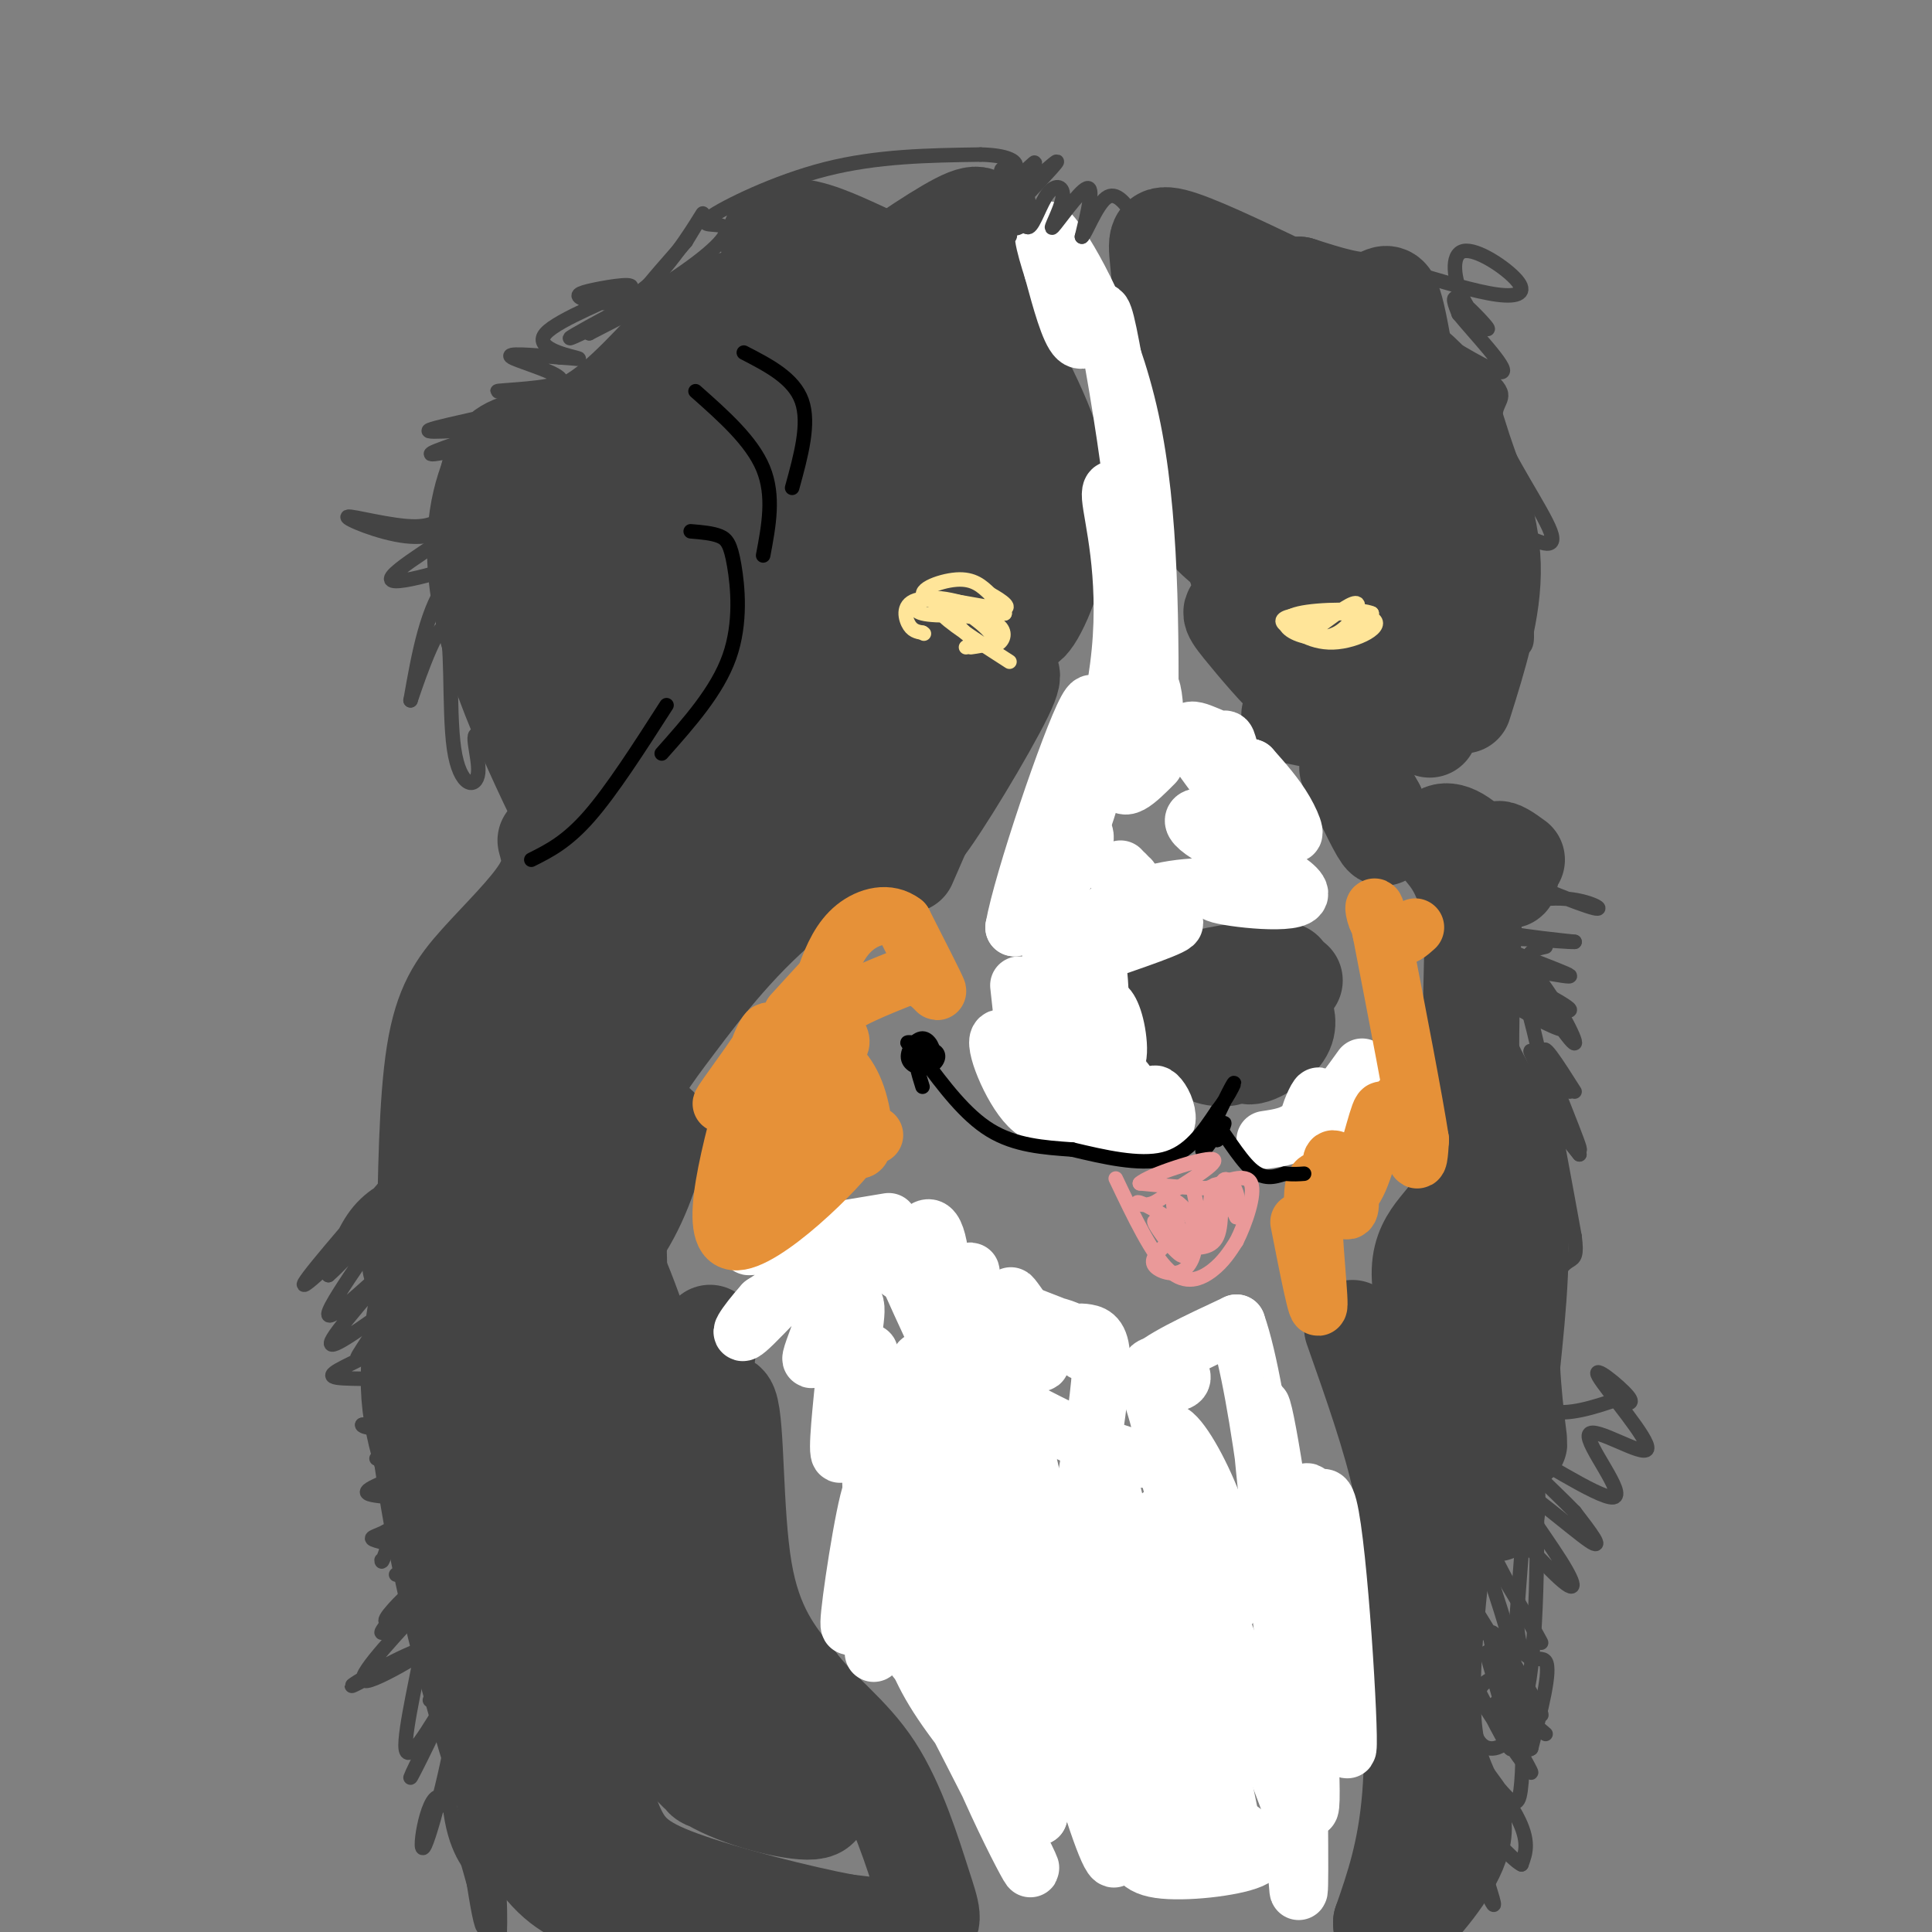 <svg viewBox='0 0 400 400' version='1.1' xmlns='http://www.w3.org/2000/svg' xmlns:xlink='http://www.w3.org/1999/xlink'><rect x="0" y="0" width="400" height="400" fill="#808080" stroke="none"/><g fill='none' stroke='#444444' stroke-width='20' stroke-linecap='round' stroke-linejoin='round'><path d='M188,179c5.411,-12.423 10.821,-24.845 10,-23c-0.821,1.845 -7.875,17.958 -9,19c-1.125,1.042 3.679,-12.988 5,-16c1.321,-3.012 -0.839,4.994 -3,13'/><path d='M191,172c3.452,-4.131 13.583,-20.958 17,-28c3.417,-7.042 0.119,-4.298 -2,-2c-2.119,2.298 -3.060,4.149 -4,6'/><path d='M202,148c1.417,-3.571 6.958,-15.500 9,-24c2.042,-8.500 0.583,-13.571 0,-13c-0.583,0.571 -0.292,6.786 0,13'/><path d='M211,124c0.179,4.024 0.625,7.583 3,4c2.375,-3.583 6.679,-14.310 6,-25c-0.679,-10.690 -6.339,-21.345 -12,-32'/><path d='M208,71c-1.905,-9.083 -0.667,-15.792 -1,-17c-0.333,-1.208 -2.238,3.083 -6,5c-3.762,1.917 -9.381,1.458 -15,1'/><path d='M179,52c-5.542,-2.560 -11.083,-5.119 -15,-5c-3.917,0.119 -6.208,2.917 -4,5c2.208,2.083 8.917,3.452 9,5c0.083,1.548 -6.458,3.274 -13,5'/><path d='M156,62c-3.788,0.617 -6.758,-0.340 -12,4c-5.242,4.340 -12.758,13.976 -20,19c-7.242,5.024 -14.212,5.435 -18,7c-3.788,1.565 -4.394,4.282 -5,7'/><path d='M101,99c-2.038,5.379 -4.632,15.325 0,32c4.632,16.675 16.489,40.078 22,50c5.511,9.922 4.676,6.364 7,6c2.324,-0.364 7.807,2.468 12,1c4.193,-1.468 7.097,-7.234 10,-13'/><path d='M152,175c2.440,-4.223 3.539,-8.282 1,-14c-2.539,-5.718 -8.716,-13.096 -12,-21c-3.284,-7.904 -3.674,-16.335 -3,-24c0.674,-7.665 2.412,-14.564 12,-29c9.588,-14.436 27.025,-36.410 27,-31c-0.025,5.410 -17.513,38.205 -35,71'/><path d='M142,127c-4.232,5.712 2.688,-15.508 3,-24c0.312,-8.492 -5.986,-4.256 -10,-1c-4.014,3.256 -5.746,5.532 -8,7c-2.254,1.468 -5.029,2.128 -4,15c1.029,12.872 5.864,37.955 4,40c-1.864,2.045 -10.425,-18.950 -15,-33c-4.575,-14.050 -5.164,-21.157 -3,-20c2.164,1.157 7.082,10.579 12,20'/><path d='M121,131c2.833,5.833 3.917,10.417 5,15'/><path d='M113,174c0.792,2.851 1.583,5.702 -1,10c-2.583,4.298 -8.542,10.042 -13,15c-4.458,4.958 -7.417,9.131 -9,19c-1.583,9.869 -1.792,25.435 -2,41'/><path d='M88,259c-1.500,11.988 -4.250,21.458 -3,32c1.250,10.542 6.500,22.155 12,33c5.500,10.845 11.250,20.923 17,31'/><path d='M114,355c4.422,8.822 6.978,15.378 12,23c5.022,7.622 12.511,16.311 20,25'/><path d='M147,276c-1.500,10.964 -3.000,21.929 -2,22c1.000,0.071 4.500,-10.750 6,-7c1.500,3.750 1.000,22.071 3,34c2.000,11.929 6.500,17.464 11,23'/><path d='M165,348c4.770,6.327 11.196,10.644 16,18c4.804,7.356 7.986,17.750 10,24c2.014,6.250 2.861,8.357 0,9c-2.861,0.643 -9.431,-0.179 -16,-1'/><path d='M175,398c-9.416,-1.769 -24.957,-5.691 -34,-9c-9.043,-3.309 -11.589,-6.006 -14,-12c-2.411,-5.994 -4.689,-15.284 -5,-14c-0.311,1.284 1.344,13.142 3,25'/><path d='M125,388c0.179,5.298 -0.875,6.042 -4,5c-3.125,-1.042 -8.321,-3.869 -13,-13c-4.679,-9.131 -8.839,-24.565 -13,-40'/><path d='M95,340c-4.467,-17.556 -9.133,-41.444 -9,-57c0.133,-15.556 5.067,-22.778 10,-30'/><path d='M96,253c-0.167,-3.500 -5.583,2.750 -11,9'/><path d='M280,275c4.036,11.446 8.071,22.893 10,32c1.929,9.107 1.750,15.875 2,27c0.250,11.125 0.929,26.607 0,38c-0.929,11.393 -3.464,18.696 -6,26'/><path d='M286,398c-0.054,4.437 2.810,2.530 7,-2c4.190,-4.530 9.705,-11.681 10,-17c0.295,-5.319 -4.630,-8.805 -6,-20c-1.370,-11.195 0.815,-30.097 3,-49'/><path d='M300,310c0.929,-18.417 1.750,-39.958 4,-37c2.250,2.958 5.929,30.417 6,38c0.071,7.583 -3.464,-4.708 -7,-17'/><path d='M303,294c-3.654,-8.998 -9.288,-22.994 -9,-31c0.288,-8.006 6.500,-10.022 9,-17c2.500,-6.978 1.288,-18.917 3,-20c1.712,-1.083 6.346,8.691 8,20c1.654,11.309 0.327,24.155 -1,37'/><path d='M313,283c0.536,10.929 2.375,19.750 1,14c-1.375,-5.750 -5.964,-26.071 -8,-46c-2.036,-19.929 -1.518,-39.464 -1,-59'/><path d='M305,192c-1.817,-12.694 -5.858,-14.928 -7,-17c-1.142,-2.072 0.616,-3.981 4,-2c3.384,1.981 8.396,7.852 10,9c1.604,1.148 -0.198,-2.426 -2,-6'/><path d='M310,176c0.333,-0.667 2.167,0.667 4,2'/><path d='M296,151c1.125,-6.452 2.250,-12.905 1,-29c-1.250,-16.095 -4.875,-41.833 -7,-53c-2.125,-11.167 -2.750,-7.762 -6,-7c-3.250,0.762 -9.125,-1.119 -15,-3'/><path d='M269,59c2.624,2.646 16.683,10.761 24,17c7.317,6.239 7.893,10.603 10,17c2.107,6.397 5.745,14.828 6,24c0.255,9.172 -2.872,19.086 -6,29'/><path d='M241,80c-0.244,-9.133 -0.489,-18.267 -1,-24c-0.511,-5.733 -1.289,-8.067 3,-7c4.289,1.067 13.644,5.533 23,10'/><path d='M266,59c6.738,2.953 12.083,5.334 6,3c-6.083,-2.334 -23.594,-9.385 -25,-8c-1.406,1.385 13.293,11.206 19,16c5.707,4.794 2.421,4.560 -2,3c-4.421,-1.560 -9.977,-4.446 -12,-3c-2.023,1.446 -0.511,7.223 1,13'/><path d='M253,83c0.208,3.300 0.227,5.050 0,3c-0.227,-2.050 -0.700,-7.900 -3,-8c-2.300,-0.100 -6.427,5.550 -5,5c1.427,-0.550 8.408,-7.300 14,-9c5.592,-1.700 9.796,1.650 14,5'/><path d='M273,79c3.238,1.995 4.332,4.483 2,3c-2.332,-1.483 -8.089,-6.938 -8,-7c0.089,-0.062 6.026,5.268 9,10c2.974,4.732 2.987,8.866 3,13'/><path d='M279,98c0.422,4.333 -0.022,8.667 1,12c1.022,3.333 3.511,5.667 6,8'/><path d='M286,118c2.643,1.952 6.250,2.833 7,7c0.750,4.167 -1.357,11.619 -3,15c-1.643,3.381 -2.821,2.690 -4,2'/><path d='M286,142c-2.444,1.600 -6.556,4.600 -7,9c-0.444,4.400 2.778,10.200 6,16'/><path d='M285,167c1.467,4.444 2.133,7.556 1,6c-1.133,-1.556 -4.067,-7.778 -7,-14'/><path d='M267,148c0.000,0.000 5.000,1.000 5,1'/><path d='M174,159c-5.046,-0.118 -10.092,-0.237 -13,-1c-2.908,-0.763 -3.677,-2.171 2,-3c5.677,-0.829 17.800,-1.078 21,-1c3.200,0.078 -2.523,0.482 -3,0c-0.477,-0.482 4.292,-1.852 3,-3c-1.292,-1.148 -8.646,-2.074 -16,-3'/><path d='M168,148c-4.583,-0.857 -8.042,-1.500 -3,-8c5.042,-6.500 18.583,-18.857 23,-23c4.417,-4.143 -0.292,-0.071 -5,4'/><path d='M183,121c-4.373,3.804 -12.805,11.312 -12,10c0.805,-1.312 10.845,-11.446 14,-14c3.155,-2.554 -0.577,2.470 -4,5c-3.423,2.530 -6.537,2.566 -8,0c-1.463,-2.566 -1.275,-7.733 2,-13c3.275,-5.267 9.638,-10.633 16,-16'/><path d='M191,93c0.515,0.960 -6.197,11.360 -10,14c-3.803,2.640 -4.695,-2.480 -3,-7c1.695,-4.520 5.978,-8.441 9,-10c3.022,-1.559 4.783,-0.758 7,2c2.217,2.758 4.890,7.471 3,6c-1.890,-1.471 -8.342,-9.126 -11,-13c-2.658,-3.874 -1.523,-3.966 1,-5c2.523,-1.034 6.435,-3.010 9,-3c2.565,0.010 3.782,2.005 5,4'/><path d='M201,81c-2.919,-1.404 -12.717,-6.914 -14,-6c-1.283,0.914 5.948,8.252 7,16c1.052,7.748 -4.075,15.906 -11,23c-6.925,7.094 -15.648,13.125 -19,13c-3.352,-0.125 -1.331,-6.405 2,-13c3.331,-6.595 7.974,-13.506 11,-19c3.026,-5.494 4.436,-9.570 3,-4c-1.436,5.570 -5.718,20.785 -10,36'/><path d='M170,127c-3.548,11.412 -7.419,21.943 -7,21c0.419,-0.943 5.129,-13.360 12,-27c6.871,-13.640 15.904,-28.501 16,-18c0.096,10.501 -8.743,46.366 -8,47c0.743,0.634 11.070,-33.962 15,-43c3.930,-9.038 1.465,7.481 -1,24'/><path d='M197,131c-0.167,4.000 -0.083,2.000 0,0'/><path d='M149,172c-5.476,11.678 -10.951,23.356 -16,48c-5.049,24.644 -9.671,62.256 -8,54c1.671,-8.256 9.633,-62.378 9,-73c-0.633,-10.622 -9.863,22.256 -14,35c-4.137,12.744 -3.182,5.356 -3,0c0.182,-5.356 -0.409,-8.678 -1,-12'/><path d='M116,224c4.202,-13.736 15.206,-42.076 14,-38c-1.206,4.076 -14.622,40.567 -18,44c-3.378,3.433 3.283,-26.191 6,-15c2.717,11.191 1.491,63.197 2,86c0.509,22.803 2.755,16.401 5,10'/><path d='M125,311c-1.806,-7.316 -8.821,-30.607 -12,-48c-3.179,-17.393 -2.523,-28.888 -2,-37c0.523,-8.112 0.914,-12.839 4,12c3.086,24.839 8.868,79.246 8,92c-0.868,12.754 -8.388,-16.143 -12,-39c-3.612,-22.857 -3.318,-39.673 -3,-41c0.318,-1.327 0.659,12.837 1,27'/><path d='M109,277c1.321,14.909 4.122,38.683 7,51c2.878,12.317 5.831,13.177 10,16c4.169,2.823 9.554,7.610 12,8c2.446,0.390 1.955,-3.617 3,-2c1.045,1.617 3.628,8.858 -1,-14c-4.628,-22.858 -16.465,-75.817 -14,-76c2.465,-0.183 19.233,52.408 36,105'/><path d='M162,365c6.057,16.871 3.199,6.550 2,3c-1.199,-3.550 -0.740,-0.329 -4,1c-3.260,1.329 -10.238,0.767 -13,0c-2.762,-0.767 -1.309,-1.738 -1,-3c0.309,-1.262 -0.526,-2.814 2,-4c2.526,-1.186 8.412,-2.006 12,-1c3.588,1.006 4.879,3.837 7,7c2.121,3.163 5.071,6.659 1,7c-4.071,0.341 -15.163,-2.474 -21,-6c-5.837,-3.526 -6.418,-7.763 -7,-12'/><path d='M140,357c-0.386,-2.534 2.148,-2.870 4,-4c1.852,-1.130 3.022,-3.053 10,3c6.978,6.053 19.766,20.081 16,17c-3.766,-3.081 -24.084,-23.272 -34,-35c-9.916,-11.728 -9.431,-14.993 -10,-27c-0.569,-12.007 -2.194,-32.754 0,-49c2.194,-16.246 8.206,-27.989 10,-29c1.794,-1.011 -0.630,8.711 -4,16c-3.370,7.289 -7.685,12.144 -12,17'/><path d='M120,266c-2.367,4.539 -2.285,7.387 -3,-6c-0.715,-13.387 -2.228,-43.010 0,-61c2.228,-17.990 8.195,-24.348 13,-31c4.805,-6.652 8.447,-13.599 7,-9c-1.447,4.599 -7.985,20.742 -8,22c-0.015,1.258 6.492,-12.371 13,-26'/><path d='M142,155c2.669,-6.985 2.840,-11.446 2,-9c-0.840,2.446 -2.692,11.799 -4,12c-1.308,0.201 -2.072,-8.750 -1,-19c1.072,-10.250 3.981,-21.798 6,-26c2.019,-4.202 3.147,-1.058 4,5c0.853,6.058 1.431,15.031 1,19c-0.431,3.969 -1.870,2.934 -3,2c-1.130,-0.934 -1.952,-1.766 -3,-5c-1.048,-3.234 -2.320,-8.871 -2,-12c0.320,-3.129 2.234,-3.751 5,0c2.766,3.751 6.383,11.876 10,20'/><path d='M157,142c-1.500,-1.333 -10.250,-14.667 -19,-28'/><path d='M136,95c0.905,-4.429 1.809,-8.858 -1,-7c-2.809,1.858 -9.333,10.003 -12,11c-2.667,0.997 -1.478,-5.156 4,-13c5.478,-7.844 15.244,-17.381 10,-12c-5.244,5.381 -25.498,25.680 -23,28c2.498,2.320 27.749,-13.340 53,-29'/><path d='M167,73c11.204,-8.018 12.715,-13.562 14,-8c1.285,5.562 2.345,22.231 3,25c0.655,2.769 0.905,-8.360 3,-9c2.095,-0.640 6.036,9.210 7,8c0.964,-1.210 -1.048,-13.480 0,-17c1.048,-3.520 5.157,1.708 7,5c1.843,3.292 1.422,4.646 1,6'/><path d='M202,83c-1.667,-0.833 -6.333,-5.917 -11,-11'/><path d='M178,59c8.917,-6.167 17.833,-12.333 22,-14c4.167,-1.667 3.583,1.167 3,4'/><path d='M201,52c-1.732,2.113 -3.464,4.226 0,17c3.464,12.774 12.125,36.208 12,38c-0.125,1.792 -9.036,-18.060 -11,-23c-1.964,-4.940 3.018,5.030 8,15'/><path d='M249,76c-1.689,8.933 -3.378,17.867 -3,24c0.378,6.133 2.822,9.467 7,13c4.178,3.533 10.089,7.267 16,11'/><path d='M269,124c0.221,2.121 -7.228,1.922 -11,2c-3.772,0.078 -3.867,0.433 -1,4c2.867,3.567 8.695,10.345 9,10c0.305,-0.345 -4.913,-7.813 -8,-16c-3.087,-8.187 -4.044,-17.094 -5,-26'/><path d='M253,98c3.121,2.967 13.424,23.384 19,32c5.576,8.616 6.424,5.432 0,-10c-6.424,-15.432 -20.122,-43.113 -19,-41c1.122,2.113 17.064,34.020 25,49c7.936,14.980 7.867,13.033 10,12c2.133,-1.033 6.466,-1.152 2,-9c-4.466,-7.848 -17.733,-23.424 -31,-39'/><path d='M259,92c-4.667,-4.500 -0.833,3.750 3,12'/><path d='M155,171c3.394,-3.809 6.788,-7.617 2,3c-4.788,10.617 -17.758,35.660 -17,37c0.758,1.340 15.242,-21.024 25,-33c9.758,-11.976 14.788,-13.565 16,-13c1.212,0.565 -1.394,3.282 -4,6'/><path d='M177,171c-5.009,3.638 -15.531,9.732 -12,9c3.531,-0.732 21.115,-8.290 23,-9c1.885,-0.710 -11.928,5.428 -23,14c-11.072,8.572 -19.404,19.577 -25,27c-5.596,7.423 -8.456,11.264 -10,17c-1.544,5.736 -1.772,13.368 -2,21'/><path d='M128,250c-0.183,8.642 0.360,19.747 0,7c-0.360,-12.747 -1.622,-49.344 -5,-52c-3.378,-2.656 -8.871,28.631 -11,31c-2.129,2.369 -0.894,-24.180 -2,-32c-1.106,-7.820 -4.553,3.090 -8,14'/><path d='M102,218c-2.198,-0.195 -3.692,-7.681 -3,8c0.692,15.681 3.571,54.530 3,61c-0.571,6.470 -4.592,-19.437 -6,-24c-1.408,-4.563 -0.204,12.219 1,29'/><path d='M97,292c-0.332,0.970 -1.663,-11.104 -2,-12c-0.337,-0.896 0.321,9.387 4,20c3.679,10.613 10.378,21.556 10,19c-0.378,-2.556 -7.832,-18.611 -9,-18c-1.168,0.611 3.952,17.889 6,24c2.048,6.111 1.024,1.056 0,-4'/><path d='M106,321c0.000,-1.167 0.000,-2.083 0,-3'/><path d='M254,219c-2.199,0.102 -4.399,0.204 -7,-3c-2.601,-3.204 -5.604,-9.715 -5,-11c0.604,-1.285 4.817,2.654 6,5c1.183,2.346 -0.662,3.099 -2,2c-1.338,-1.099 -2.169,-4.049 -3,-7'/><path d='M243,205c2.524,-2.036 10.333,-3.625 15,-4c4.667,-0.375 6.190,0.464 7,2c0.810,1.536 0.905,3.768 1,6'/><path d='M266,209c0.464,1.929 1.125,3.750 -1,6c-2.125,2.250 -7.036,4.929 -7,3c0.036,-1.929 5.018,-8.464 10,-15'/><path d='M267,204c0.000,0.000 -1.000,-3.000 -1,-3'/></g>
<g fill='none' stroke='#ffffff' stroke-width='12' stroke-linecap='round' stroke-linejoin='round'><path d='M211,204c0.689,6.360 1.378,12.721 2,15c0.622,2.279 1.177,0.477 1,-3c-0.177,-3.477 -1.086,-8.628 -2,-7c-0.914,1.628 -1.833,10.037 -1,14c0.833,3.963 3.416,3.482 6,3'/><path d='M217,226c-1.559,-2.865 -8.456,-11.527 -10,-11c-1.544,0.527 2.263,10.245 6,14c3.737,3.755 7.402,1.548 9,0c1.598,-1.548 1.129,-2.435 0,-3c-1.129,-0.565 -2.919,-0.806 -4,0c-1.081,0.806 -1.452,2.659 0,4c1.452,1.341 4.726,2.171 8,3'/><path d='M226,233c3.217,0.001 7.258,-1.498 8,-4c0.742,-2.502 -1.816,-6.008 -1,-5c0.816,1.008 5.006,6.530 7,8c1.994,1.470 1.792,-1.111 1,-3c-0.792,-1.889 -2.175,-3.085 -2,-2c0.175,1.085 1.907,4.453 1,6c-0.907,1.547 -4.454,1.274 -8,1'/><path d='M232,234c-2.410,0.086 -4.434,-0.199 -7,-1c-2.566,-0.801 -5.674,-2.117 -7,-10c-1.326,-7.883 -0.868,-22.334 0,-28c0.868,-5.666 2.148,-2.546 3,-1c0.852,1.546 1.275,1.519 1,5c-0.275,3.481 -1.249,10.469 -2,12c-0.751,1.531 -1.279,-2.396 0,-7c1.279,-4.604 4.365,-9.887 6,-8c1.635,1.887 1.817,10.943 2,20'/><path d='M228,216c0.354,4.391 0.238,5.369 0,3c-0.238,-2.369 -0.598,-8.084 0,-10c0.598,-1.916 2.154,-0.035 3,4c0.846,4.035 0.981,10.222 -3,5c-3.981,-5.222 -12.077,-21.853 -13,-32c-0.923,-10.147 5.329,-13.809 8,-14c2.671,-0.191 1.763,3.088 -1,7c-2.763,3.912 -7.382,8.456 -12,13'/><path d='M210,192c1.600,-9.222 11.600,-38.778 15,-45c3.400,-6.222 0.200,10.889 -3,28'/><path d='M222,175c1.976,-2.762 8.417,-23.667 10,-40c1.583,-16.333 -1.690,-28.095 -2,-32c-0.310,-3.905 2.345,0.048 5,4'/><path d='M235,107c-0.225,-6.836 -3.287,-25.925 -5,-35c-1.713,-9.075 -2.077,-8.136 -3,-6c-0.923,2.136 -2.407,5.467 -4,4c-1.593,-1.467 -3.297,-7.734 -5,-14'/><path d='M218,56c-1.679,-5.214 -3.375,-11.250 0,-7c3.375,4.250 11.821,18.786 16,38c4.179,19.214 4.089,43.107 4,67'/><path d='M238,154c1.060,6.560 1.708,-10.542 0,-12c-1.708,-1.458 -5.774,12.726 -6,18c-0.226,5.274 3.387,1.637 7,-2'/><path d='M233,181c0.000,0.000 0.000,0.000 0,0'/><path d='M234,182c-0.844,1.400 -1.689,2.800 -2,2c-0.311,-0.800 -0.089,-3.800 0,-4c0.089,-0.200 0.044,2.400 0,5'/><path d='M225,198c9.649,-3.274 19.298,-6.548 18,-7c-1.298,-0.452 -13.542,1.917 -16,1c-2.458,-0.917 4.869,-5.119 12,-7c7.131,-1.881 14.065,-1.440 21,-1'/><path d='M260,184c0.068,-0.125 -10.264,0.063 -8,1c2.264,0.937 17.122,2.622 17,0c-0.122,-2.622 -15.225,-9.552 -20,-13c-4.775,-3.448 0.779,-3.414 5,-2c4.221,1.414 7.111,4.207 10,7'/><path d='M264,177c-2.589,-4.103 -14.062,-17.861 -17,-23c-2.938,-5.139 2.658,-1.658 5,-1c2.342,0.658 1.431,-1.507 3,4c1.569,5.507 5.619,18.686 5,18c-0.619,-0.686 -5.908,-15.235 -5,-17c0.908,-1.765 8.014,9.256 11,13c2.986,3.744 1.853,0.213 0,-3c-1.853,-3.213 -4.427,-6.106 -7,-9'/><path d='M259,159c-0.500,-0.500 1.750,2.750 4,6'/><path d='M262,236c2.960,-0.435 5.920,-0.871 8,-3c2.080,-2.129 3.279,-5.952 3,-6c-0.279,-0.048 -2.037,3.679 -2,5c0.037,1.321 1.868,0.234 4,-2c2.132,-2.234 4.566,-5.617 7,-9'/><path d='M184,253c-14.311,2.378 -28.622,4.756 -29,5c-0.378,0.244 13.178,-1.644 16,0c2.822,1.644 -5.089,6.822 -13,12'/><path d='M158,270c-3.689,4.089 -6.411,8.311 -2,4c4.411,-4.311 15.956,-17.156 18,-15c2.044,2.156 -5.411,19.311 -6,22c-0.589,2.689 5.689,-9.089 8,-11c2.311,-1.911 0.656,6.044 -1,14'/><path d='M175,284c-0.671,6.954 -1.850,17.338 -1,17c0.850,-0.338 3.729,-11.399 5,-17c1.271,-5.601 0.935,-5.743 1,3c0.065,8.743 0.533,26.372 1,44'/><path d='M181,331c0.065,10.648 -0.271,15.266 0,7c0.271,-8.266 1.150,-29.418 0,-30c-1.150,-0.582 -4.329,19.405 -5,26c-0.671,6.595 1.164,-0.203 3,-7'/><path d='M179,327c1.861,-4.837 5.014,-13.431 5,-12c-0.014,1.431 -3.196,12.885 2,23c5.196,10.115 18.770,18.890 25,25c6.230,6.110 5.115,9.555 4,13'/><path d='M215,376c-3.290,-2.190 -13.515,-14.166 -19,-22c-5.485,-7.834 -6.231,-11.525 -9,-18c-2.769,-6.475 -7.563,-15.732 -1,-3c6.563,12.732 24.481,47.454 27,53c2.519,5.546 -10.360,-18.084 -17,-39c-6.640,-20.916 -7.040,-39.119 -6,-42c1.040,-2.881 3.520,9.559 6,22'/><path d='M196,327c1.519,7.200 2.315,14.200 1,9c-1.315,-5.200 -4.742,-22.599 -5,-38c-0.258,-15.401 2.652,-28.803 4,-24c1.348,4.803 1.135,27.812 2,26c0.865,-1.812 2.809,-28.444 3,-35c0.191,-6.556 -1.372,6.966 -3,12c-1.628,5.034 -3.322,1.581 -5,-2c-1.678,-3.581 -3.339,-7.291 -5,-11'/><path d='M188,264c-0.255,-3.721 1.607,-7.524 3,-9c1.393,-1.476 2.317,-0.623 3,2c0.683,2.623 1.124,7.018 -1,8c-2.124,0.982 -6.814,-1.447 -8,-3c-1.186,-1.553 1.133,-2.228 3,-3c1.867,-0.772 3.284,-1.640 9,4c5.716,5.640 15.731,17.788 18,19c2.269,1.212 -3.209,-8.511 -5,-12c-1.791,-3.489 0.104,-0.745 2,2'/><path d='M212,272c3.880,1.615 12.582,4.654 11,5c-1.582,0.346 -13.446,-1.999 -15,-3c-1.554,-1.001 7.201,-0.656 12,1c4.799,1.656 5.642,4.623 5,5c-0.642,0.377 -2.770,-1.837 -3,-3c-0.230,-1.163 1.438,-1.275 3,-1c1.562,0.275 3.018,0.936 3,6c-0.018,5.064 -1.509,14.532 -3,24'/><path d='M225,306c-1.271,10.936 -2.948,26.276 -7,16c-4.052,-10.276 -10.478,-46.167 -9,-36c1.478,10.167 10.859,66.391 11,73c0.141,6.609 -8.960,-36.397 -12,-51c-3.040,-14.603 -0.020,-0.801 3,13'/><path d='M211,321c5.935,22.037 19.271,70.628 20,63c0.729,-7.628 -11.150,-71.477 -11,-74c0.150,-2.523 12.329,56.279 16,69c3.671,12.721 -1.164,-20.640 -6,-54'/><path d='M230,325c-1.983,-16.981 -3.940,-32.434 0,-17c3.940,15.434 13.778,61.756 16,66c2.222,4.244 -3.171,-33.588 -5,-50c-1.829,-16.412 -0.094,-11.403 3,2c3.094,13.403 7.547,35.202 12,57'/><path d='M256,383c-2.269,6.418 -13.943,-6.038 -17,-11c-3.057,-4.962 2.501,-2.432 7,0c4.499,2.432 7.938,4.765 11,7c3.062,2.235 5.748,4.371 2,6c-3.748,1.629 -13.928,2.751 -19,2c-5.072,-0.751 -5.036,-3.376 -5,-6'/><path d='M206,308c-1.089,11.200 -2.178,22.400 -4,18c-1.822,-4.400 -4.378,-24.400 -2,-21c2.378,3.400 9.689,30.200 17,57'/><path d='M217,362c-2.181,1.087 -16.134,-24.694 -22,-42c-5.866,-17.306 -3.647,-26.137 -4,-32c-0.353,-5.863 -3.280,-8.757 6,-4c9.280,4.757 30.768,17.165 39,18c8.232,0.835 3.209,-9.904 2,-15c-1.209,-5.096 1.395,-4.548 4,-4'/><path d='M242,283c1.643,0.060 3.750,2.208 2,3c-1.750,0.792 -7.357,0.226 -6,-2c1.357,-2.226 9.679,-6.113 18,-10'/><path d='M256,274c5.140,14.376 8.991,55.316 11,70c2.009,14.684 2.178,3.111 0,-16c-2.178,-19.111 -6.702,-45.761 -6,-34c0.702,11.761 6.629,61.932 9,76c2.371,14.068 1.185,-7.966 0,-30'/><path d='M270,340c0.810,-14.690 2.834,-36.414 5,-28c2.166,8.414 4.473,46.967 4,50c-0.473,3.033 -3.725,-29.455 -6,-44c-2.275,-14.545 -3.574,-11.147 -4,7c-0.426,18.147 0.021,51.042 0,62c-0.021,10.958 -0.511,-0.021 -1,-11'/><path d='M268,376c-5.108,-14.212 -17.380,-44.242 -23,-61c-5.620,-16.758 -4.590,-20.242 -2,-18c2.590,2.242 6.740,10.212 9,17c2.260,6.788 2.630,12.394 3,18'/></g>
<g fill='none' stroke='#e69138' stroke-width='12' stroke-linecap='round' stroke-linejoin='round'><path d='M181,235c-2.994,-1.449 -5.988,-2.897 -8,-6c-2.012,-3.103 -3.043,-7.859 -2,-9c1.043,-1.141 4.161,1.335 6,6c1.839,4.665 2.400,11.518 1,12c-1.400,0.482 -4.762,-5.409 -7,-10c-2.238,-4.591 -3.354,-7.883 -3,-10c0.354,-2.117 2.177,-3.058 4,-4'/><path d='M172,214c1.219,-0.313 2.265,0.906 2,2c-0.265,1.094 -1.841,2.064 -3,1c-1.159,-1.064 -1.903,-4.161 1,-7c2.903,-2.839 9.451,-5.419 16,-8'/><path d='M188,202c4.133,0.044 6.467,4.156 6,3c-0.467,-1.156 -3.733,-7.578 -7,-14'/><path d='M187,191c-3.035,-2.376 -7.123,-1.317 -10,1c-2.877,2.317 -4.544,5.893 -6,10c-1.456,4.107 -2.702,8.745 -2,13c0.702,4.255 3.351,8.128 6,12'/><path d='M175,227c0.833,1.833 -0.083,0.417 -1,-1'/><path d='M164,215c-3.774,17.327 -7.548,34.655 -7,35c0.548,0.345 5.417,-16.292 4,-17c-1.417,-0.708 -9.119,14.512 -10,19c-0.881,4.488 5.060,-1.756 11,-8'/><path d='M162,244c6.631,-4.440 17.708,-11.542 15,-7c-2.708,4.542 -19.202,20.726 -25,20c-5.798,-0.726 -0.899,-18.363 4,-36'/><path d='M156,221c1.914,-7.850 4.699,-9.475 2,-5c-2.699,4.475 -10.880,15.051 -8,12c2.880,-3.051 16.823,-19.729 21,-25c4.177,-5.271 -1.411,0.864 -7,7'/><path d='M269,253c1.971,10.041 3.943,20.083 4,17c0.057,-3.083 -1.800,-19.290 -1,-24c0.800,-4.710 4.256,2.078 6,4c1.744,1.922 1.777,-1.021 1,-4c-0.777,-2.979 -2.365,-5.994 -3,-6c-0.635,-0.006 -0.318,2.997 0,6'/><path d='M276,246c0.835,1.758 2.924,3.152 5,-1c2.076,-4.152 4.139,-13.850 5,-15c0.861,-1.150 0.519,6.248 1,6c0.481,-0.248 1.783,-8.144 3,-8c1.217,0.144 2.348,8.327 3,11c0.652,2.673 0.826,-0.163 1,-3'/><path d='M294,236c-1.167,-7.667 -4.583,-25.333 -8,-43'/><path d='M286,193c-1.655,-7.595 -1.792,-5.083 -1,-3c0.792,2.083 2.512,3.738 4,4c1.488,0.262 2.744,-0.869 4,-2'/></g>
<g fill='none' stroke='#444444' stroke-width='3' stroke-linecap='round' stroke-linejoin='round'><path d='M82,243c-10.060,11.589 -20.119,23.179 -19,23c1.119,-0.179 13.417,-12.125 17,-17c3.583,-4.875 -1.548,-2.679 -5,1c-3.452,3.679 -5.226,8.839 -7,14'/><path d='M68,264c3.209,-2.571 14.730,-15.998 14,-14c-0.730,1.998 -13.711,19.422 -14,22c-0.289,2.578 12.115,-9.691 13,-10c0.885,-0.309 -9.747,11.340 -12,15c-2.253,3.660 3.874,-0.670 10,-5'/><path d='M79,272c0.128,1.535 -4.550,7.871 -5,9c-0.450,1.129 3.330,-2.950 5,-4c1.670,-1.050 1.232,0.929 -2,3c-3.232,2.071 -9.258,4.236 -8,5c1.258,0.764 9.800,0.129 15,1c5.200,0.871 7.057,3.249 5,5c-2.057,1.751 -8.029,2.876 -14,4'/><path d='M75,295c-0.137,0.842 6.521,0.948 10,2c3.479,1.052 3.778,3.052 1,4c-2.778,0.948 -8.634,0.845 -8,1c0.634,0.155 7.758,0.567 7,2c-0.758,1.433 -9.396,3.886 -9,5c0.396,1.114 9.828,0.890 12,2c2.172,1.110 -2.914,3.555 -8,6'/><path d='M80,317c-2.335,1.244 -4.172,1.354 -2,2c2.172,0.646 8.354,1.828 11,3c2.646,1.172 1.756,2.335 0,3c-1.756,0.665 -4.378,0.833 -7,1'/><path d='M94,104c-1.518,2.476 -3.036,4.952 -8,5c-4.964,0.048 -13.375,-2.333 -14,-2c-0.625,0.333 6.536,3.381 12,4c5.464,0.619 9.232,-1.190 13,-3'/><path d='M97,108c-2.927,2.557 -16.743,10.448 -16,12c0.743,1.552 16.046,-3.236 20,-5c3.954,-1.764 -3.442,-0.504 -8,5c-4.558,5.504 -6.279,15.252 -8,25'/><path d='M85,145c0.323,-0.909 5.129,-15.682 7,-15c1.871,0.682 0.805,16.818 2,25c1.195,8.182 4.650,8.410 5,5c0.350,-3.410 -2.406,-10.456 1,-7c3.406,3.456 12.973,17.416 16,21c3.027,3.584 -0.487,-3.208 -4,-10'/><path d='M112,164c-2.845,-4.464 -7.958,-10.625 -6,-6c1.958,4.625 10.988,20.036 14,24c3.012,3.964 0.006,-3.518 -3,-11'/><path d='M113,106c-4.275,2.187 -8.550,4.374 -11,4c-2.450,-0.374 -3.074,-3.307 -4,-7c-0.926,-3.693 -2.156,-8.144 2,-11c4.156,-2.856 13.696,-4.115 11,-3c-2.696,1.115 -17.627,4.604 -21,5c-3.373,0.396 4.814,-2.302 13,-5'/><path d='M103,89c-2.772,-0.439 -16.203,0.964 -14,0c2.203,-0.964 20.041,-4.294 23,-6c2.959,-1.706 -8.959,-1.787 -9,-2c-0.041,-0.213 11.797,-0.557 13,-2c1.203,-1.443 -8.228,-3.984 -10,-5c-1.772,-1.016 4.114,-0.508 10,0'/><path d='M116,74c2.893,0.159 5.124,0.556 3,0c-2.124,-0.556 -8.603,-2.064 -6,-5c2.603,-2.936 14.288,-7.301 17,-9c2.712,-1.699 -3.550,-0.731 -7,0c-3.450,0.731 -4.090,1.227 -2,2c2.090,0.773 6.909,1.824 12,-2c5.091,-3.824 10.455,-12.521 12,-15c1.545,-2.479 -0.727,1.261 -3,5'/><path d='M142,50c-2.587,3.119 -7.553,8.416 -10,12c-2.447,3.584 -2.374,5.455 4,2c6.374,-3.455 19.049,-12.235 13,-10c-6.049,2.235 -30.821,15.486 -31,16c-0.179,0.514 24.235,-11.710 29,-14c4.765,-2.290 -10.117,5.355 -25,13'/><path d='M122,69c0.053,-0.379 12.685,-7.828 20,-13c7.315,-5.172 9.311,-8.067 8,-9c-1.311,-0.933 -5.930,0.095 -3,-2c2.930,-2.095 13.409,-7.313 24,-10c10.591,-2.687 21.296,-2.844 32,-3'/><path d='M203,32c6.871,0.145 8.048,2.008 7,3c-1.048,0.992 -4.321,1.113 -5,4c-0.679,2.887 1.234,8.539 2,9c0.766,0.461 0.383,-4.270 0,-9'/><path d='M207,39c0.738,1.469 2.582,9.640 2,10c-0.582,0.360 -3.590,-7.091 -4,-8c-0.410,-0.909 1.777,4.726 4,6c2.223,1.274 4.483,-1.811 4,-5c-0.483,-3.189 -3.709,-6.483 -5,-7c-1.291,-0.517 -0.645,1.741 0,4'/><path d='M208,39c2.131,-1.378 7.458,-6.823 6,-5c-1.458,1.823 -9.700,10.914 -9,11c0.700,0.086 10.343,-8.833 13,-11c2.657,-2.167 -1.671,2.416 -6,7'/><path d='M212,41c-0.879,2.845 -0.076,6.459 1,6c1.076,-0.459 2.424,-4.990 4,-7c1.576,-2.010 3.381,-1.497 3,1c-0.381,2.497 -2.949,6.980 -2,6c0.949,-0.980 5.414,-7.423 7,-8c1.586,-0.577 0.293,4.711 -1,10'/><path d='M224,49c0.689,-0.400 2.911,-6.400 5,-8c2.089,-1.600 4.044,1.200 6,4'/><path d='M307,179c10.065,4.155 20.131,8.310 23,9c2.869,0.690 -1.458,-2.083 -8,-2c-6.542,0.083 -15.298,3.024 -15,5c0.298,1.976 9.649,2.988 19,4'/><path d='M326,195c-1.859,0.139 -16.006,-1.513 -16,0c0.006,1.513 14.165,6.193 15,7c0.835,0.807 -11.652,-2.258 -12,-1c-0.348,1.258 11.445,6.839 12,8c0.555,1.161 -10.127,-2.097 -14,-3c-3.873,-0.903 -0.936,0.548 2,2'/><path d='M313,208c3.427,2.034 10.995,6.119 11,5c0.005,-1.119 -7.551,-7.441 -10,-11c-2.449,-3.559 0.210,-4.356 4,0c3.790,4.356 8.713,13.865 8,14c-0.713,0.135 -7.061,-9.104 -9,-14c-1.939,-4.896 0.530,-5.448 3,-6'/><path d='M325,226c0.000,0.000 0.000,0.000 0,0'/><path d='M326,226c-3.690,-5.821 -7.380,-11.642 -6,-7c1.380,4.642 7.831,19.747 7,19c-0.831,-0.747 -8.944,-17.344 -10,-20c-1.056,-2.656 4.947,8.631 5,11c0.053,2.369 -5.842,-4.180 -6,-4c-0.158,0.180 5.421,7.090 11,14'/><path d='M327,239c-1.952,-2.702 -12.333,-16.458 -16,-27c-3.667,-10.542 -0.619,-17.869 3,-10c3.619,7.869 7.810,30.935 12,54'/><path d='M326,256c1.067,8.089 -2.267,1.311 -5,12c-2.733,10.689 -4.867,38.844 -7,67'/><path d='M314,335c0.378,11.622 4.822,7.178 6,9c1.178,1.822 -0.911,9.911 -3,18'/><path d='M317,362c-1.833,1.500 -4.917,-3.750 -8,-9'/><path d='M320,359c-5.324,-4.540 -10.648,-9.080 -10,-6c0.648,3.080 7.269,13.780 7,14c-0.269,0.220 -7.428,-10.041 -11,-16c-3.572,-5.959 -3.555,-7.618 -1,-3c2.555,4.618 7.649,15.513 8,14c0.351,-1.513 -4.043,-15.432 -5,-19c-0.957,-3.568 1.521,3.216 4,10'/><path d='M312,353c1.615,4.009 3.653,9.031 2,4c-1.653,-5.031 -6.995,-20.116 -5,-19c1.995,1.116 11.329,18.433 10,17c-1.329,-1.433 -13.319,-21.617 -15,-24c-1.681,-2.383 6.948,13.033 9,14c2.052,0.967 -2.474,-12.517 -7,-26'/><path d='M306,319c3.024,2.786 14.085,22.752 13,21c-1.085,-1.752 -14.317,-25.222 -15,-30c-0.683,-4.778 11.182,9.137 17,15c5.818,5.863 5.591,3.675 2,-2c-3.591,-5.675 -10.544,-14.835 -9,-15c1.544,-0.165 11.584,8.667 15,11c3.416,2.333 0.208,-1.834 -3,-6'/><path d='M326,313c-4.543,-4.723 -14.401,-13.529 -12,-13c2.401,0.529 17.061,10.395 20,10c2.939,-0.395 -5.842,-11.051 -5,-13c0.842,-1.949 11.308,4.807 12,3c0.692,-1.807 -8.391,-12.179 -10,-15c-1.609,-2.821 4.254,1.908 6,4c1.746,2.092 -0.627,1.546 -3,1'/><path d='M334,290c-3.213,1.084 -9.745,3.292 -13,2c-3.255,-1.292 -3.233,-6.086 -3,4c0.233,10.086 0.677,35.052 -1,49c-1.677,13.948 -5.476,16.880 -8,17c-2.524,0.120 -3.775,-2.571 -4,-5c-0.225,-2.429 0.575,-4.597 1,-6c0.425,-1.403 0.474,-2.040 2,-3c1.526,-0.960 4.530,-2.244 6,2c1.470,4.244 1.408,14.016 1,19c-0.408,4.984 -1.161,5.181 -4,2c-2.839,-3.181 -7.764,-9.741 -7,-9c0.764,0.741 7.218,8.783 10,14c2.782,5.217 1.891,7.608 1,10'/><path d='M315,386c-2.083,-0.905 -7.792,-8.167 -9,-7c-1.208,1.167 2.083,10.762 3,14c0.917,3.238 -0.542,0.119 -2,-3'/><path d='M89,352c2.533,-5.954 5.065,-11.907 0,-11c-5.065,0.907 -17.729,8.676 -16,8c1.729,-0.676 17.850,-9.797 19,-10c1.150,-0.203 -12.671,8.514 -16,9c-3.329,0.486 3.836,-7.257 11,-15'/><path d='M87,333c-0.649,-0.543 -7.772,5.599 -8,5c-0.228,-0.599 6.439,-7.938 7,-9c0.561,-1.062 -4.985,4.152 -6,6c-1.015,1.848 2.501,0.330 5,-1c2.499,-1.330 3.980,-2.474 3,4c-0.980,6.474 -4.423,20.564 -4,24c0.423,3.436 4.711,-3.782 9,-11'/><path d='M93,351c-1.068,3.522 -8.236,17.828 -8,17c0.236,-0.828 7.878,-16.788 9,-14c1.122,2.788 -4.277,24.325 -6,28c-1.723,3.675 0.228,-10.510 3,-10c2.772,0.510 6.363,15.717 8,21c1.637,5.283 1.318,0.641 1,-4'/><path d='M100,389c-0.986,-6.795 -3.950,-21.783 -4,-18c-0.050,3.783 2.812,26.337 4,28c1.188,1.663 0.700,-17.565 1,-18c0.300,-0.435 1.389,17.921 2,21c0.611,3.079 0.746,-9.120 0,-14c-0.746,-4.880 -2.373,-2.440 -4,0'/><path d='M99,388c-2.129,-1.849 -5.451,-6.472 -6,-16c-0.549,-9.528 1.674,-23.962 3,-19c1.326,4.962 1.753,29.318 1,24c-0.753,-5.318 -2.686,-40.312 -5,-49c-2.314,-8.688 -5.008,8.930 -6,7c-0.992,-1.930 -0.284,-23.409 -1,-29c-0.716,-5.591 -2.858,4.704 -5,15'/><path d='M80,321c-1.000,2.833 -1.000,2.417 -1,2'/><path d='M291,56c7.258,2.206 14.516,4.413 19,5c4.484,0.587 6.195,-0.445 4,-3c-2.195,-2.555 -8.295,-6.632 -11,-6c-2.705,0.632 -2.014,5.974 0,10c2.014,4.026 5.350,6.738 5,6c-0.350,-0.738 -4.386,-4.925 -6,-6c-1.614,-1.075 -0.807,0.963 0,3'/><path d='M302,65c2.960,3.677 10.359,11.371 9,12c-1.359,0.629 -11.477,-5.807 -12,-6c-0.523,-0.193 8.551,5.855 11,9c2.449,3.145 -1.725,3.385 0,9c1.725,5.615 9.350,16.604 11,21c1.650,4.396 -2.675,2.198 -7,0'/><path d='M314,110c-2.219,-1.751 -4.265,-6.129 -3,-1c1.265,5.129 5.841,19.766 5,24c-0.841,4.234 -7.097,-1.933 -9,-2c-1.903,-0.067 0.549,5.967 3,12'/></g>
<g fill='none' stroke='#000000' stroke-width='3' stroke-linecap='round' stroke-linejoin='round'><path d='M110,178c3.667,-1.833 7.333,-3.667 12,-9c4.667,-5.333 10.333,-14.167 16,-23'/><path d='M137,156c5.750,-6.476 11.500,-12.952 14,-20c2.500,-7.048 1.750,-14.667 1,-19c-0.750,-4.333 -1.500,-5.381 -3,-6c-1.500,-0.619 -3.750,-0.810 -6,-1'/><path d='M158,115c1.167,-6.167 2.333,-12.333 0,-18c-2.333,-5.667 -8.167,-10.833 -14,-16'/><path d='M164,101c1.833,-6.667 3.667,-13.333 2,-18c-1.667,-4.667 -6.833,-7.333 -12,-10'/><path d='M191,225c-0.899,-2.862 -1.798,-5.724 -1,-7c0.798,-1.276 3.293,-0.967 4,0c0.707,0.967 -0.374,2.591 -2,3c-1.626,0.409 -3.797,-0.395 -4,-2c-0.203,-1.605 1.561,-4.009 3,-4c1.439,0.009 2.554,2.431 2,3c-0.554,0.569 -2.777,-0.716 -5,-2'/><path d='M188,216c-0.500,-0.333 0.750,-0.167 2,0'/><path d='M191,219c4.417,5.917 8.833,11.833 14,15c5.167,3.167 11.083,3.583 17,4'/><path d='M222,238c6.378,1.511 13.822,3.289 19,2c5.178,-1.289 8.089,-5.644 11,-10'/><path d='M252,230c2.812,-3.557 4.341,-7.448 3,-5c-1.341,2.448 -5.553,11.236 -6,13c-0.447,1.764 2.872,-3.496 4,-5c1.128,-1.504 0.064,0.748 -1,3'/><path d='M252,236c-0.488,-0.738 -1.208,-4.083 0,-3c1.208,1.083 4.345,6.595 7,9c2.655,2.405 4.827,1.702 7,1'/><path d='M266,243c1.833,0.167 2.917,0.083 4,0'/></g>
<g fill='none' stroke='#ea9999' stroke-width='3' stroke-linecap='round' stroke-linejoin='round'><path d='M231,244c3.756,7.889 7.511,15.778 11,19c3.489,3.222 6.711,1.778 9,0c2.289,-1.778 3.644,-3.889 5,-6'/><path d='M256,257c1.844,-3.644 3.956,-9.756 3,-12c-0.956,-2.244 -4.978,-0.622 -9,1'/><path d='M250,246c-3.833,0.000 -8.917,-0.500 -14,-1'/><path d='M236,245c1.689,-1.667 12.911,-5.333 15,-5c2.089,0.333 -4.956,4.667 -12,9'/><path d='M239,249c-2.971,1.166 -4.399,-0.418 -3,0c1.399,0.418 5.626,2.837 8,5c2.374,2.163 2.896,4.068 1,3c-1.896,-1.068 -6.209,-5.111 -6,-4c0.209,1.111 4.941,7.376 6,7c1.059,-0.376 -1.555,-7.393 -2,-10c-0.445,-2.607 1.277,-0.803 3,1'/><path d='M246,251c1.314,2.412 3.098,7.942 3,6c-0.098,-1.942 -2.078,-11.356 -2,-11c0.078,0.356 2.213,10.480 3,11c0.787,0.520 0.225,-8.566 1,-11c0.775,-2.434 2.888,1.783 5,6'/><path d='M256,252c0.003,-0.989 -2.491,-6.460 -3,-7c-0.509,-0.540 0.966,3.853 2,5c1.034,1.147 1.628,-0.950 1,-3c-0.628,-2.050 -2.477,-4.052 -3,-2c-0.523,2.052 0.279,8.158 -1,11c-1.279,2.842 -4.640,2.421 -8,2'/><path d='M244,258c-0.539,-0.284 2.113,-1.994 3,-1c0.887,0.994 0.008,4.691 -2,6c-2.008,1.309 -5.145,0.231 -6,-1c-0.855,-1.231 0.573,-2.616 2,-4'/></g>
<g fill='none' stroke='#ffe599' stroke-width='3' stroke-linecap='round' stroke-linejoin='round'><path d='M200,125c-2.889,-0.756 -5.778,-1.511 -8,-1c-2.222,0.511 -3.778,2.289 -1,3c2.778,0.711 9.889,0.356 17,0'/><path d='M208,127c-1.262,-0.405 -12.917,-1.417 -16,-3c-3.083,-1.583 2.405,-3.738 6,-4c3.595,-0.262 5.298,1.369 7,3'/><path d='M205,123c2.448,1.338 5.069,3.183 2,3c-3.069,-0.183 -11.826,-2.396 -16,-2c-4.174,0.396 -3.764,3.399 -3,5c0.764,1.601 1.882,1.801 3,2'/><path d='M191,131c0.500,0.333 0.250,0.167 0,0'/><path d='M200,134c0.000,0.000 0.000,0.000 0,0'/><path d='M201,134c2.815,-0.392 5.631,-0.784 4,-3c-1.631,-2.216 -7.708,-6.257 -9,-6c-1.292,0.257 2.200,4.811 5,7c2.800,2.189 4.908,2.012 6,1c1.092,-1.012 1.169,-2.861 -1,-4c-2.169,-1.139 -6.585,-1.570 -11,-2'/><path d='M195,127c0.500,1.333 7.250,5.667 14,10'/><path d='M273,129c-3.148,-0.594 -6.297,-1.188 -6,0c0.297,1.188 4.038,4.158 9,4c4.962,-0.158 11.144,-3.444 8,-5c-3.144,-1.556 -15.616,-1.380 -18,0c-2.384,1.380 5.319,3.966 10,4c4.681,0.034 6.341,-2.483 8,-5'/><path d='M284,127c-1.976,-0.987 -10.916,-0.955 -15,0c-4.084,0.955 -3.311,2.833 -1,4c2.311,1.167 6.161,1.622 9,0c2.839,-1.622 4.668,-5.321 4,-6c-0.668,-0.679 -3.834,1.660 -7,4'/></g>
</svg>